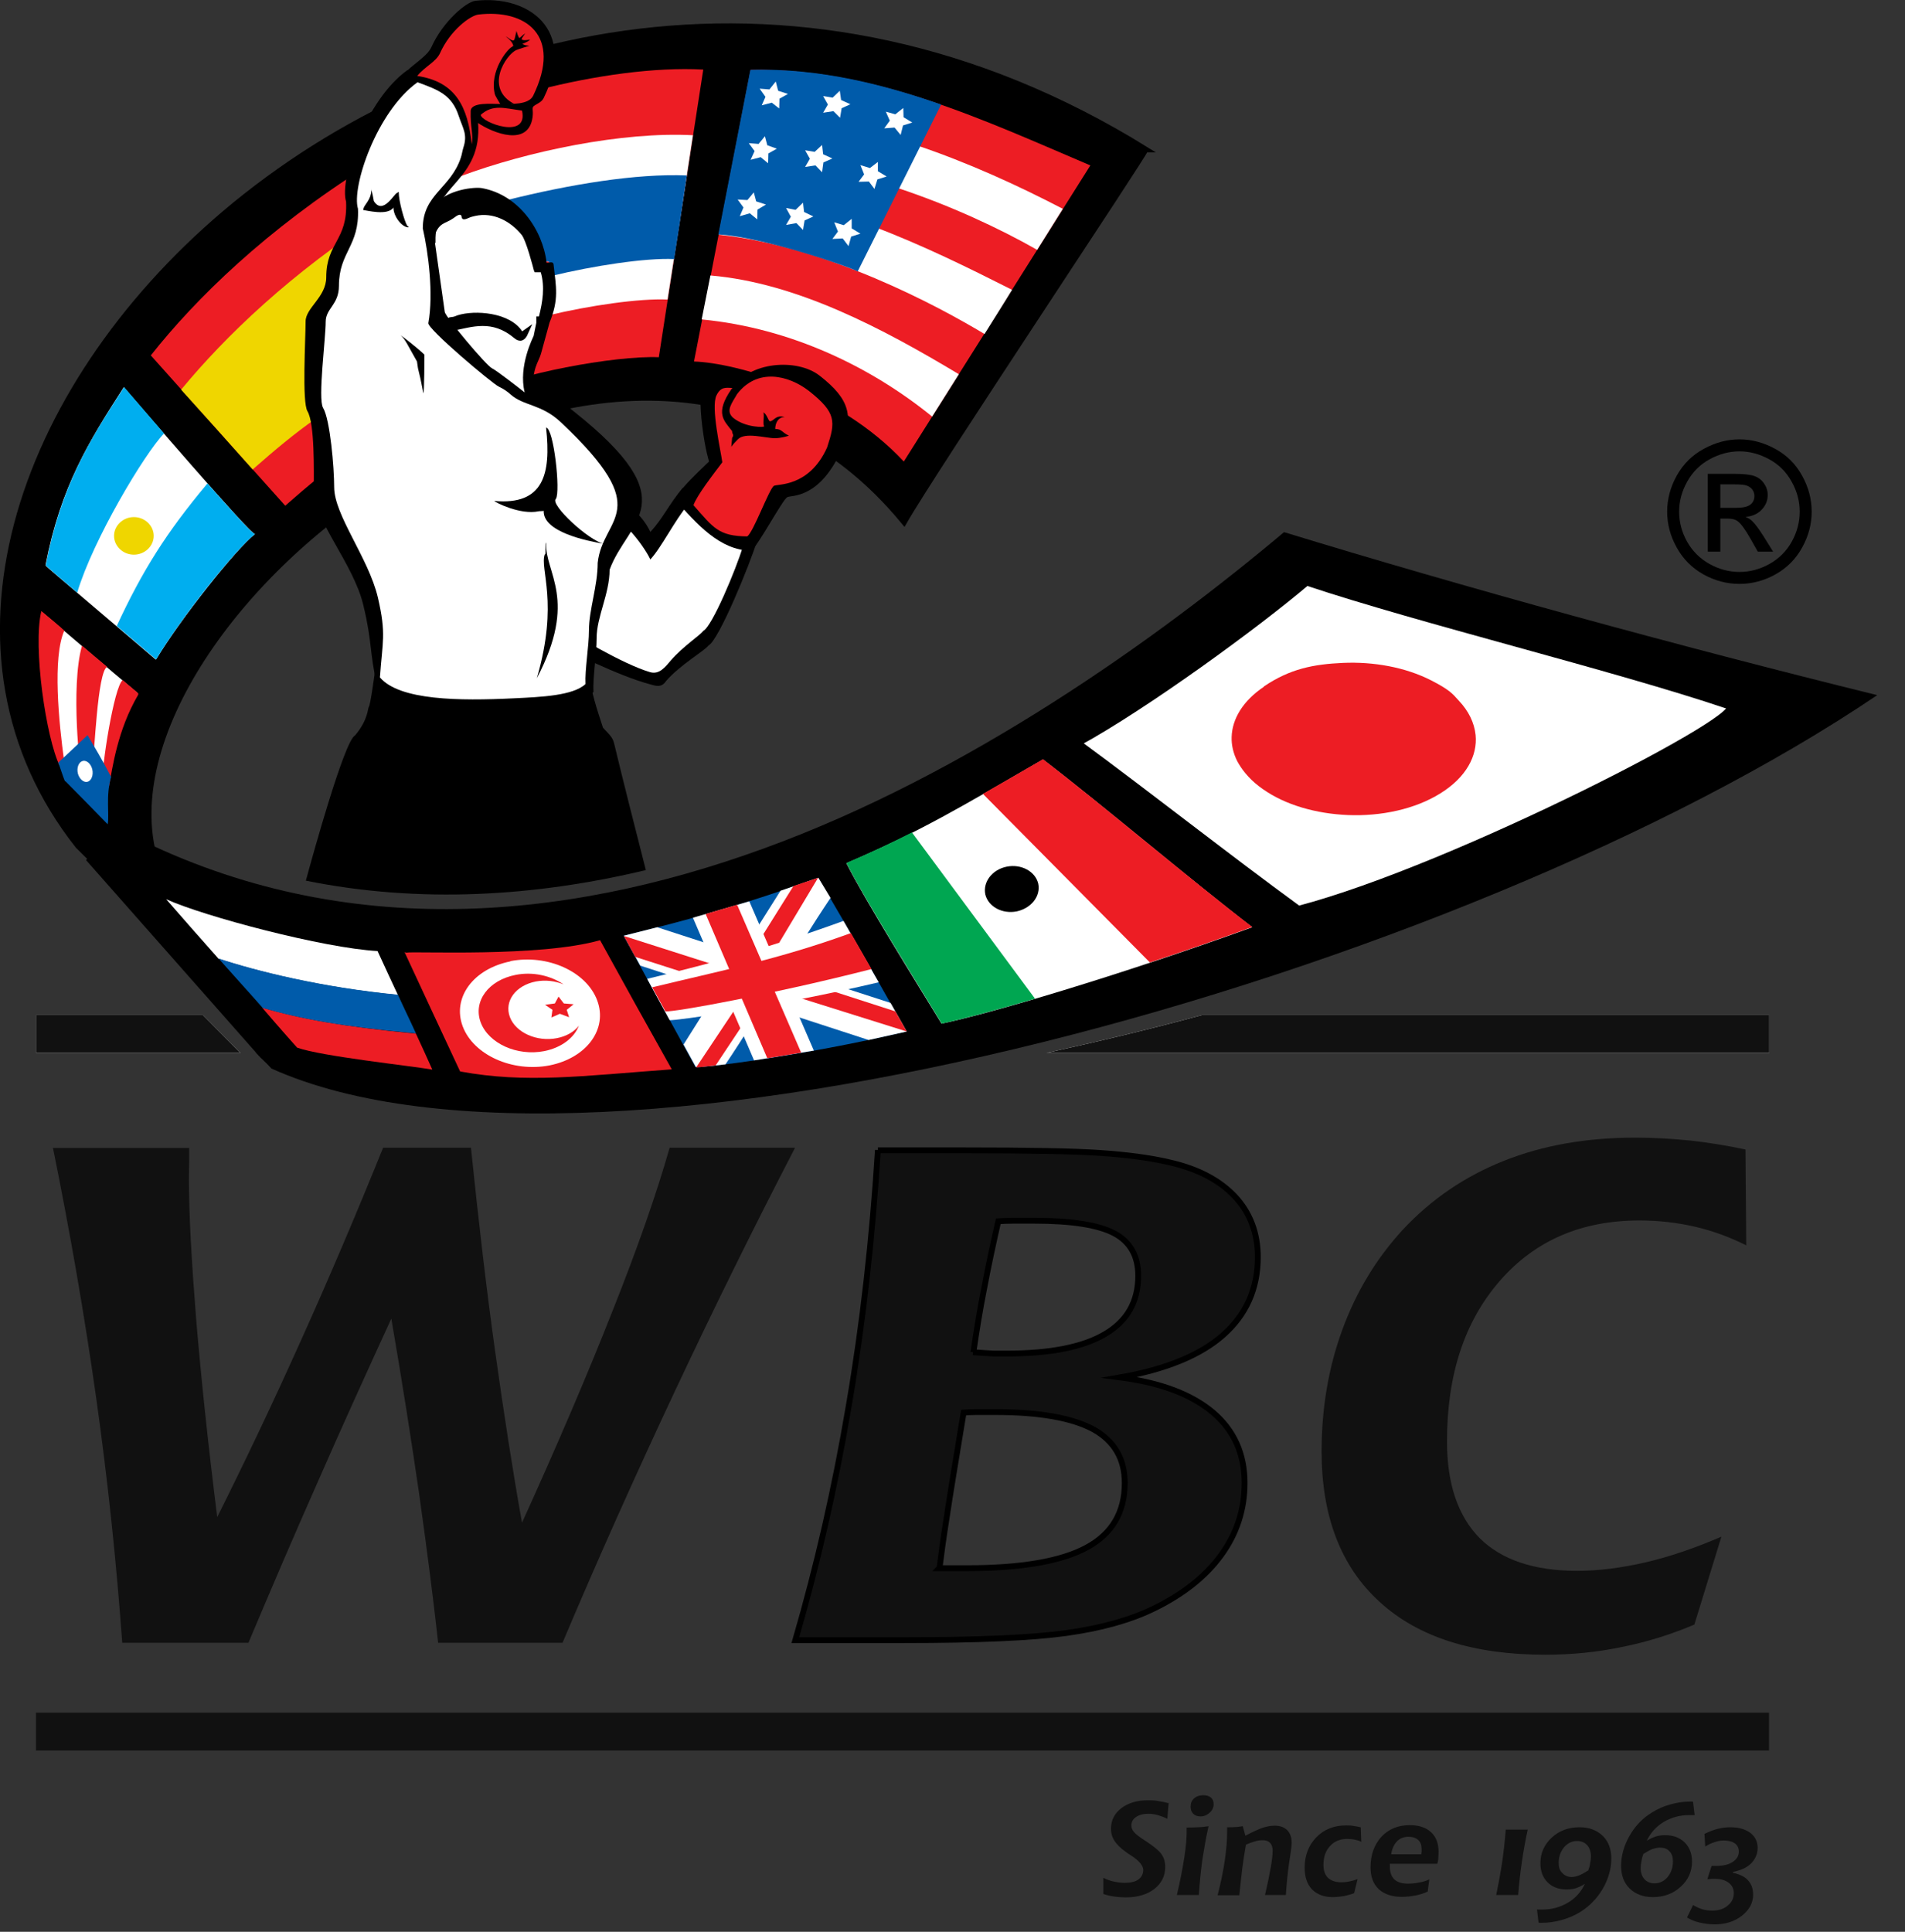 <svg viewBox="0 0 72 73" fill="none" xmlns="http://www.w3.org/2000/svg">
<rect x="0" y="0" width="72" height="73" fill="#333333" stroke="none"/>
<g clip-path="url(#clip0_672_36932)">
<path d="M2.87 19.289C3.16 19.459 3.44 19.559 3.78 19.629C6.08 17.539 5.88 19.799 7.68 20.159C7.62 18.949 7.15 18.369 6.94 17.339C5.57 17.249 3.66 17.289 2.5 17.879C2.62 18.479 2.75 18.699 2.87 19.289Z" stroke="black" stroke-width="0.22" stroke-miterlimit="22.93"></path>
<path d="M43.3 5.649C30.37 -2.361 16.87 0.969 8.49 8.069C0.63 14.749 -2.74 24.749 2.95 31.959L4.08 33.079C4.31 32.759 4.89 32.029 5.85 32.479C4.53 27.939 8.93 21.579 15 17.919C21.1 14.249 28.89 13.309 34.17 19.719C35.24 17.839 43.35 5.699 43.29 5.649" fill="black"></path>
<path d="M43.3 5.649C30.37 -2.361 16.87 0.969 8.49 8.069C0.63 14.749 -2.74 24.749 2.95 31.959L4.08 33.079C4.31 32.759 4.89 32.029 5.85 32.479C4.53 27.939 8.93 21.579 15 17.919C21.1 14.249 28.89 13.309 34.17 19.719C35.24 17.839 43.35 5.699 43.29 5.649H43.3Z" stroke="black" stroke-width="0.22" stroke-miterlimit="22.93"></path>
<path d="M4.34 21.579C4.27 21.439 4.04 20.759 4.85 20.879C4.96 20.899 5.14 20.999 5.21 21.069C5.1 21.179 5.12 21.369 4.97 21.479C4.89 21.529 4.73 21.589 4.67 21.649L4.64 21.629C4.64 21.629 4.637 21.629 4.63 21.629C4.63 21.629 4.58 21.619 4.58 21.629V21.609C4.56 21.629 4.58 21.609 4.56 21.609V21.599C4.56 21.599 4.557 21.599 4.55 21.599C4.55 21.599 4.547 21.599 4.54 21.599C4.54 21.599 4.53 21.599 4.52 21.609C4.52 21.609 4.52 21.609 4.5 21.599C4.5 21.599 4.47 21.559 4.46 21.559C4.46 21.559 4.45 21.579 4.44 21.569" fill="#CCDFE3"></path>
<path d="M18.11 14.849C19.48 14.139 23.22 13.429 24.9 13.499C25.46 9.889 26.02 6.269 26.58 2.629C22.89 2.429 17.44 3.939 15.26 5.419C16.21 8.569 17.16 11.709 18.11 14.839" fill="#ED1D24"></path>
<path d="M4.56 21.81C4.49 21.67 4.26 20.99 5.07 21.11C5.18 21.13 5.36 21.23 5.43 21.3C5.32 21.41 5.35 21.6 5.19 21.71C5.11 21.77 4.95 21.82 4.89 21.88L4.86 21.86C4.86 21.86 4.857 21.86 4.85 21.86C4.85 21.86 4.8 21.85 4.8 21.86V21.84C4.78 21.86 4.8 21.84 4.78 21.84V21.83C4.78 21.83 4.777 21.83 4.77 21.83C4.77 21.83 4.767 21.83 4.76 21.83C4.76 21.83 4.75 21.83 4.74 21.84C4.74 21.84 4.74 21.84 4.72 21.83C4.72 21.83 4.69 21.79 4.68 21.79C4.68 21.79 4.67 21.81 4.66 21.8" fill="#CCDFE3"></path>
<path d="M5.9 24.92C6.81 23.4 8.93 20.73 9.64 20.18C9.53 20.28 5.08 15.09 4.68 14.63C3.37 16.67 2.3 18.36 1.72 21.36L1.74 21.37C1.74 21.38 1.74 21.39 1.74 21.39C1.73 21.4 5.56 24.64 5.88 24.92" fill="white"></path>
<path d="M2.92 22.39C3.51 20.4 5.47 17.13 6.2 16.38C5.45 15.51 4.83 14.79 4.69 14.63C3.37 16.66 2.31 18.36 1.73 21.36L1.74 21.37C1.74 21.38 1.75 21.39 1.75 21.39C1.75 21.39 2.25 21.83 2.91 22.39M4.41 23.66C5.38 21.57 6.28 20.13 7.84 18.27C8.79 19.34 9.59 20.23 9.64 20.18C8.92 20.73 6.8 23.4 5.9 24.92C5.78 24.82 5.15 24.28 4.42 23.66" fill="#00AEEF"></path>
<path d="M13.88 6.27C10.06 8.68 7.4 11.28 5.7 13.43C7.4 15.329 9.09 17.23 10.78 19.11C12.55 17.559 13.71 16.669 16.47 15.21C15.6 12.239 14.74 9.26 13.88 6.27Z" fill="#ED1D24"></path>
<path d="M9.67 39.779C9.95 40.089 9.98 40.069 10.26 40.379C22.69 45.969 55.31 36.839 70.95 26.269C63.33 24.389 55.33 22.189 48.53 20.109C43.74 24.139 36.57 29.269 28.85 32.069C21.18 34.859 12.68 35.589 4.68 31.419C4.47 31.579 3.47 32.129 3.34 32.359C3.34 32.379 3.37 32.399 3.37 32.399C3.33 32.439 3.29 32.469 3.25 32.499L9.67 39.769V39.779Z" fill="black"></path>
<path d="M26.29 40.33C26.48 40.36 30.23 39.93 34.26 38.98C34.26 38.98 32.04 35.02 30.92 33.17C28.17 34.17 26.12 34.74 23.57 35.36C24.48 37.02 25.38 38.68 26.29 40.33Z" fill="#005BAA"></path>
<path d="M40.76 28.079C43.43 30.04 46.39 32.38 49.08 34.34C55.01 32.789 66.54 26.809 65.28 26.669C60.98 25.22 53.7 23.459 49.39 22.02C47.52 23.61 43.32 26.68 40.76 28.079Z" fill="white"></path>
<path d="M40.76 28.079C43.43 30.04 46.39 32.38 49.08 34.34C55.01 32.789 66.54 26.809 65.28 26.669C60.98 25.22 53.7 23.459 49.39 22.02C47.52 23.61 43.32 26.68 40.76 28.079Z" stroke="black" stroke-width="0.22" stroke-miterlimit="22.93"></path>
<path d="M14.27 35.94C14.36 36.139 15.06 37.65 15.04 37.599C12.13 37.319 9.68 36.7 8.26 36.23C7.56 35.44 6.87 34.66 6.28 33.98C7.71 34.63 12.24 35.83 14.28 35.94" fill="white"></path>
<path d="M16.34 40.419C15.47 40.269 12.16 39.919 11.23 39.589C11.23 39.589 10.54 38.819 9.91 38.079C11.38 38.499 12.92 38.789 15.72 39.059C16.02 39.709 16.03 39.729 16.34 40.419Z" fill="#ED1D24"></path>
<path d="M8.26 36.22C9.68 36.69 12.14 37.31 15.04 37.59C15.28 38.12 15.48 38.52 15.72 39.05C12.92 38.79 11.4 38.51 9.93 38.09C9.36 37.44 8.87 36.91 8.26 36.22Z" fill="#005BAA"></path>
<path d="M15.29 35.979C15.99 37.489 16.69 38.989 17.39 40.489C19.89 40.949 21.98 40.659 25.39 40.409C24.48 38.789 23.58 37.169 22.68 35.529C20.41 36.179 15.66 35.939 15.36 35.999C15.34 35.999 15.32 35.999 15.3 35.979" fill="#ED1D24"></path>
<path d="M1.58 23.119C2.79 24.149 3.99 25.179 5.2 26.189C4.95 26.579 4.69 26.959 4.43 27.339C4.25 28.039 4.07 28.729 3.89 29.419C3.4 29.219 2.9 29.029 2.4 28.829C2.27 28.499 2.13 28.159 1.98 27.809C1.85 26.949 1.71 26.069 1.56 25.189C1.56 24.509 1.56 23.809 1.57 23.109" fill="white"></path>
<path d="M3.05 28.819C3.05 29.409 2.65 25.949 3.1 24.399C3.47 24.719 3.69 24.899 4.05 25.199C3.68 25.379 3.57 28.529 3.49 29.039C3.35 28.889 3.29 28.969 3.05 28.819Z" fill="#ED1D24"></path>
<path d="M5.22 26.269C5.22 26.269 5.22 26.229 5.23 26.209C5.13 26.109 4.73 25.789 4.64 25.699C4.31 25.919 3.82 29.099 3.88 29.539C3.95 29.619 4.03 29.689 4.11 29.769C4.25 29.009 4.44 27.589 5.22 26.259" fill="#ED1D24"></path>
<path d="M1.57 23.1C1.79 23.28 2.24 23.65 2.43 23.83C1.98 24.85 2.22 27.29 2.43 28.8C2.37 28.86 2.31 28.9 2.26 28.95C1.74 27.89 1.24 24.45 1.56 23.1" fill="#ED1D24"></path>
<path d="M2.47 29.519C3 30.059 3.54 30.599 4.07 31.149C4.14 30.789 3.99 30.059 4.2 29.359C3.85 28.689 3.61 28.289 3.31 27.779C2.95 28.109 2.54 28.509 2.2 28.819C2.22 28.839 2.4 29.419 2.46 29.529" fill="#005BAA"></path>
<path d="M3.17 28.749C3.33 28.749 3.48 28.929 3.5 29.149C3.52 29.369 3.41 29.549 3.26 29.549C3.11 29.549 2.95 29.369 2.93 29.149C2.91 28.929 3.02 28.749 3.18 28.749" fill="white"></path>
<path d="M45.43 38.359H66.87V39.789H39.55C41.51 39.359 43.48 38.889 45.43 38.359ZM1.37 38.359H7.67L9.09 39.789H1.36V38.359H1.37Z" fill="white"></path>
<path d="M45.43 38.359H66.87V39.789H39.55C41.51 39.359 43.48 38.889 45.43 38.359ZM1.37 38.359H7.67L9.09 39.789H1.36V38.359H1.37Z" fill="#111111"></path>
<path d="M66.86 64.72H1.36V66.15H66.86V64.72Z" fill="#111111"></path>
<path d="M65.49 70.74C65.79 70.68 66.02 70.58 66.18 70.42C66.34 70.26 66.43 70.06 66.43 69.83C66.43 69.6 66.34 69.4 66.15 69.26C65.96 69.12 65.71 69.05 65.4 69.05C65.24 69.05 65.08 69.07 64.92 69.11C64.76 69.15 64.59 69.22 64.42 69.3L64.45 69.78C64.57 69.7 64.69 69.65 64.81 69.61C64.93 69.57 65.04 69.55 65.15 69.55C65.33 69.55 65.47 69.59 65.57 69.66C65.67 69.73 65.72 69.84 65.72 69.97C65.72 70.13 65.64 70.26 65.49 70.36C65.34 70.46 65.13 70.51 64.87 70.51C64.85 70.51 64.82 70.51 64.8 70.51C64.77 70.51 64.73 70.51 64.69 70.51L64.53 71.01C64.59 71.01 64.64 71.01 64.69 71C64.74 71 64.79 71 64.83 71C65.04 71 65.21 71.05 65.34 71.15C65.47 71.25 65.53 71.38 65.53 71.54C65.53 71.73 65.45 71.89 65.3 72.01C65.15 72.14 64.95 72.2 64.71 72.2C64.58 72.2 64.45 72.18 64.34 72.15C64.22 72.11 64.11 72.06 63.99 71.99L63.76 72.46C63.9 72.54 64.05 72.61 64.23 72.65C64.41 72.69 64.6 72.72 64.81 72.72C65.22 72.72 65.56 72.61 65.84 72.39C66.12 72.17 66.26 71.9 66.26 71.6C66.26 71.38 66.2 71.2 66.07 71.06C65.95 70.92 65.76 70.83 65.5 70.77M63.99 68.1L64.05 68.59C64.05 68.59 63.99 68.59 63.96 68.59C63.93 68.59 63.89 68.59 63.84 68.59C63.49 68.59 63.17 68.68 62.88 68.85C62.6 69.02 62.38 69.26 62.24 69.56C62.35 69.49 62.46 69.44 62.58 69.4C62.7 69.36 62.82 69.35 62.94 69.35C63.24 69.35 63.48 69.44 63.67 69.62C63.85 69.8 63.95 70.04 63.95 70.34C63.95 70.72 63.81 71.04 63.52 71.3C63.24 71.56 62.88 71.69 62.47 71.69C62.11 71.69 61.82 71.58 61.6 71.37C61.38 71.16 61.27 70.87 61.27 70.51C61.27 70.12 61.38 69.74 61.59 69.37C61.8 69 62.09 68.7 62.44 68.49C62.65 68.36 62.87 68.26 63.12 68.19C63.37 68.12 63.62 68.08 63.86 68.08C63.87 68.08 63.89 68.08 63.92 68.08C63.94 68.08 63.96 68.08 63.98 68.08M62.12 70.04C62.08 70.14 62.05 70.24 62.04 70.33C62.02 70.42 62.01 70.51 62.01 70.59C62.01 70.77 62.06 70.91 62.15 71.01C62.24 71.11 62.37 71.17 62.53 71.17C62.73 71.17 62.89 71.09 63.03 70.93C63.16 70.77 63.23 70.57 63.23 70.34C63.23 70.18 63.19 70.05 63.1 69.96C63.01 69.86 62.89 69.82 62.74 69.82C62.65 69.82 62.56 69.84 62.46 69.87C62.36 69.91 62.25 69.97 62.13 70.05M60.02 70.7C60.06 70.6 60.09 70.5 60.1 70.41C60.12 70.32 60.13 70.23 60.13 70.15C60.13 69.98 60.08 69.83 59.99 69.73C59.9 69.63 59.77 69.57 59.61 69.57C59.41 69.57 59.25 69.65 59.11 69.81C58.98 69.97 58.91 70.17 58.91 70.4C58.91 70.56 58.95 70.69 59.05 70.78C59.14 70.88 59.26 70.93 59.4 70.93C59.49 70.93 59.59 70.91 59.68 70.87C59.78 70.83 59.89 70.77 60.01 70.69M58.15 72.65L58.09 72.16C58.09 72.16 58.15 72.16 58.18 72.16C58.21 72.16 58.25 72.16 58.3 72.16C58.65 72.16 58.97 72.07 59.26 71.9C59.55 71.73 59.76 71.49 59.9 71.19C59.79 71.26 59.68 71.31 59.57 71.35C59.45 71.39 59.33 71.4 59.21 71.4C58.91 71.4 58.67 71.31 58.49 71.13C58.31 70.95 58.22 70.71 58.22 70.41C58.22 70.03 58.36 69.71 58.65 69.44C58.93 69.18 59.28 69.05 59.7 69.05C60.06 69.05 60.35 69.16 60.57 69.37C60.79 69.58 60.9 69.87 60.9 70.23C60.9 70.62 60.79 71 60.58 71.37C60.36 71.74 60.08 72.03 59.73 72.25C59.52 72.38 59.29 72.48 59.04 72.55C58.79 72.62 58.54 72.66 58.3 72.66C58.28 72.66 58.26 72.66 58.25 72.66C58.23 72.66 58.21 72.66 58.19 72.66M57.37 71.61H56.55C56.64 71.17 56.72 70.74 56.78 70.33C56.84 69.92 56.88 69.52 56.91 69.14H57.74C57.65 69.55 57.58 69.95 57.52 70.36C57.46 70.77 57.41 71.19 57.38 71.61M53.72 70.07C53.72 70.07 53.72 70.01 53.73 69.97C53.73 69.94 53.73 69.9 53.73 69.87C53.73 69.72 53.69 69.61 53.6 69.53C53.51 69.45 53.39 69.41 53.23 69.41C53.06 69.41 52.91 69.47 52.8 69.58C52.69 69.7 52.61 69.86 52.58 70.07H53.72ZM54.33 70.43H52.53C52.53 70.43 52.53 70.46 52.53 70.48C52.53 70.5 52.53 70.52 52.53 70.55C52.53 70.76 52.59 70.91 52.7 71.02C52.82 71.13 52.99 71.18 53.21 71.18C53.35 71.18 53.49 71.17 53.62 71.14C53.76 71.12 53.89 71.08 54.02 71.02L53.96 71.48C53.81 71.55 53.65 71.6 53.49 71.63C53.33 71.66 53.16 71.68 52.98 71.68C52.61 71.68 52.32 71.58 52.11 71.39C51.9 71.19 51.8 70.92 51.8 70.57C51.8 70.09 51.94 69.71 52.21 69.41C52.48 69.12 52.84 68.97 53.28 68.97C53.63 68.97 53.89 69.06 54.08 69.23C54.27 69.4 54.37 69.65 54.37 69.96C54.37 70.05 54.37 70.14 54.36 70.22C54.36 70.3 54.34 70.37 54.32 70.44M51.43 69.05L51.45 69.6C51.38 69.56 51.3 69.54 51.21 69.52C51.12 69.5 51.03 69.49 50.92 69.49C50.65 69.49 50.43 69.58 50.27 69.76C50.1 69.94 50.02 70.18 50.02 70.47C50.02 70.69 50.08 70.85 50.19 70.96C50.31 71.07 50.48 71.13 50.7 71.13C50.8 71.13 50.89 71.12 50.99 71.1C51.09 71.08 51.2 71.05 51.31 71.01L51.18 71.54C51.06 71.59 50.93 71.62 50.8 71.65C50.66 71.67 50.52 71.69 50.37 71.69C50.04 71.69 49.78 71.59 49.59 71.4C49.4 71.2 49.31 70.93 49.31 70.58C49.31 70.11 49.46 69.73 49.75 69.43C50.04 69.13 50.42 68.98 50.88 68.98C50.97 68.98 51.06 68.98 51.15 69C51.24 69.01 51.33 69.03 51.42 69.05M48.63 71.61H47.81C47.91 71.19 47.98 70.84 48.03 70.56C48.08 70.27 48.1 70.07 48.1 69.94C48.1 69.81 48.07 69.71 48 69.64C47.94 69.57 47.84 69.54 47.72 69.54C47.64 69.54 47.54 69.55 47.44 69.58C47.34 69.61 47.22 69.65 47.09 69.71C47.04 70 46.99 70.3 46.95 70.62C46.91 70.94 46.88 71.27 46.84 71.62H46.02C46.14 71.15 46.23 70.72 46.29 70.31C46.35 69.9 46.38 69.54 46.38 69.21V69.05H46.45C46.54 69.05 46.63 69.05 46.71 69.04C46.8 69.04 46.88 69.02 46.97 69.01L47.07 69.37C47.31 69.24 47.51 69.15 47.69 69.08C47.87 69.02 48.03 68.99 48.18 68.99C48.38 68.99 48.54 69.05 48.65 69.16C48.76 69.27 48.82 69.43 48.82 69.64C48.82 69.72 48.79 69.98 48.72 70.41C48.66 70.85 48.62 71.25 48.6 71.61M45.49 67.84C45.61 67.84 45.7 67.87 45.77 67.93C45.84 67.99 45.87 68.07 45.87 68.18C45.87 68.3 45.82 68.41 45.72 68.5C45.62 68.59 45.51 68.64 45.37 68.64C45.26 68.64 45.17 68.61 45.1 68.54C45.03 68.47 45 68.38 45 68.27C45 68.14 45.04 68.04 45.13 67.96C45.22 67.88 45.33 67.84 45.47 67.84M45.68 69C45.58 69.43 45.51 69.86 45.44 70.3C45.38 70.74 45.34 71.17 45.31 71.61H44.48C44.61 71.06 44.7 70.59 44.76 70.2C44.82 69.81 44.85 69.48 44.85 69.22C44.85 69.2 44.85 69.17 44.85 69.14C44.85 69.11 44.85 69.08 44.85 69.06C44.98 69.06 45.11 69.06 45.26 69.05C45.4 69.05 45.54 69.03 45.69 69.01M44.17 68.12L44.12 68.73C44 68.67 43.88 68.63 43.76 68.59C43.64 68.56 43.52 68.54 43.41 68.54C43.21 68.54 43.06 68.58 42.94 68.66C42.82 68.74 42.76 68.85 42.76 68.98C42.76 69.07 42.79 69.15 42.86 69.23C42.92 69.31 43.07 69.42 43.3 69.57C43.61 69.77 43.81 69.94 43.9 70.07C43.99 70.2 44.04 70.36 44.04 70.55C44.04 70.89 43.9 71.17 43.63 71.38C43.36 71.59 43 71.7 42.55 71.7C42.4 71.7 42.26 71.69 42.12 71.67C41.98 71.65 41.84 71.62 41.7 71.57V70.96C41.82 71.02 41.95 71.07 42.09 71.1C42.23 71.13 42.36 71.15 42.51 71.15C42.73 71.15 42.91 71.11 43.03 71.02C43.15 70.93 43.21 70.81 43.21 70.66C43.21 70.51 43.06 70.32 42.77 70.13C42.67 70.07 42.6 70.02 42.55 69.98C42.35 69.84 42.21 69.7 42.12 69.56C42.03 69.42 41.99 69.27 41.99 69.1C41.99 68.79 42.12 68.53 42.38 68.33C42.64 68.13 42.98 68.03 43.39 68.03C43.51 68.03 43.64 68.03 43.78 68.06C43.92 68.08 44.06 68.11 44.2 68.15" fill="#111111"></path>
<path d="M5.06 20.96C5.47 20.96 5.81 20.64 5.81 20.25C5.81 19.86 5.47 19.54 5.06 19.54C4.65 19.54 4.31 19.86 4.31 20.25C4.31 20.64 4.65 20.96 5.06 20.96Z" fill="#EFD600"></path>
<path d="M35.59 38.68C37.35 38.32 42.22 36.89 47.33 35.04C45.02 33.27 41.73 30.47 39.42 28.7C36.27 30.52 34.83 31.4 31.99 32.62C32.69 34.01 34.65 37.15 35.59 38.69" fill="white"></path>
<path d="M19.29 36.32C20.69 36.05 22.16 36.71 22.57 37.8C22.98 38.89 22.17 39.98 20.77 40.26C19.37 40.53 17.9 39.87 17.49 38.79C17.08 37.7 17.89 36.61 19.29 36.33" fill="white"></path>
<path d="M19.49 36.84C20.14 36.71 20.82 36.87 21.3 37.2C20.99 37.07 20.62 37.02 20.25 37.09C19.49 37.24 19.05 37.83 19.27 38.43C19.49 39.02 20.29 39.38 21.05 39.23C21.41 39.16 21.7 38.99 21.88 38.76C21.7 39.22 21.22 39.59 20.57 39.72C19.54 39.92 18.47 39.43 18.17 38.64C17.87 37.84 18.46 37.04 19.49 36.84Z" fill="#ED1D24"></path>
<path d="M20.97 37.92L20.6 37.97L20.88 38.16L20.84 38.45L21.16 38.31L21.51 38.44L21.42 38.16L21.68 37.95L21.31 37.92L21.11 37.66L20.97 37.92Z" fill="#ED1D24"></path>
<path d="M6.85 14.73C7.56 15.51 8.67 16.75 9.55 17.74C11.27 16.23 12.41 15.35 15.05 13.95C15.08 13.87 15.12 13.8 15.18 13.75C15.05 13.3 14.92 12.85 14.79 12.4H15.68C15.25 10.92 14.9 9.68 14.44 8.1C11 10.31 8.51 12.71 6.85 14.72" fill="#EFD600"></path>
<path d="M20.71 11.92C22.3 11.54 24.18 11.27 25.23 11.32C25.79 7.71 25.64 8.75 26.19 5.11C23.54 4.97 19.98 5.7 17.38 6.67C17.11 7.03 16.8 7.33 16.6 7.71C17.17 7.26 18.03 7.17 18.26 7.22C19.63 7.47 20.36 8.64 20.52 9.9C20.61 9.9 20.76 9.84 20.78 9.95C20.87 10.74 20.97 11.18 20.72 11.91" fill="white"></path>
<path d="M20.83 10.43C22.44 10.04 24.4 9.74 25.48 9.79C26.04 6.18 25.41 10.27 25.96 6.63C24.03 6.55 21.53 6.97 19.16 7.56C19.95 8.05 20.38 8.94 20.51 9.89C20.6 9.89 20.75 9.83 20.77 9.94C20.79 10.11 20.81 10.27 20.83 10.42" fill="#005BAA"></path>
<path d="M24.2 36.49L32.83 39.3L34.27 38.98L33.66 37.9L24.84 35.04L23.58 35.36L24.2 36.49Z" fill="white"></path>
<path d="M25.83 39.48L29.5 33.66L30.93 33.17L31.39 33.93C30 36 28.81 38.15 27.42 40.22C27.09 40.26 26.62 40.31 26.3 40.32L25.84 39.48H25.83Z" fill="white"></path>
<path d="M24.01 36.16L29 37.76L29.79 37.57L29.38 37.22L23.58 35.37L24.01 36.16Z" fill="#ED1D24"></path>
<path d="M28.97 36.339V36.319L29.35 36.799C28.58 37.949 27.82 39.109 27.05 40.259C26.87 40.279 26.49 40.329 26.31 40.339L28.97 36.349V36.339Z" fill="#ED1D24"></path>
<path d="M29.34 36.799L28.85 36.649" stroke="black" stroke-width="0.22" stroke-miterlimit="22.93"></path>
<path d="M33.84 38.219L28.85 36.609L28.06 36.799L28.47 37.159L34.27 38.979L33.84 38.219Z" fill="#ED1D24"></path>
<path d="M28.38 37.41H28.25L27.8 36.98L29.99 33.48L30.92 33.17L28.38 37.41Z" fill="#ED1D24"></path>
<path d="M25.31 38.55C25.5 38.58 29.18 38.07 33.21 37.12L31.88 34.8C29.13 35.8 27.01 36.37 24.46 36.99L25.31 38.55Z" fill="white"></path>
<path d="M38.05 32.75C38.6 32.64 39.13 32.93 39.24 33.39C39.34 33.86 38.98 34.32 38.43 34.44C37.88 34.55 37.35 34.26 37.24 33.8C37.14 33.33 37.5 32.86 38.05 32.75Z" fill="black"></path>
<path d="M26.19 34.68L28.5 40.07L30.76 39.7L28.32 34.06L26.19 34.68Z" fill="white"></path>
<path d="M25.14 38.22C25.51 38.25 29.22 37.57 32.94 36.62L32.16 35.26C29.41 36.26 27.2 36.69 24.65 37.31L25.15 38.22H25.14Z" fill="#ED1D24"></path>
<path d="M26.67 34.539L29 39.989L30.28 39.779L27.86 34.19L26.67 34.539Z" fill="#ED1D24"></path>
<path d="M47.77 25.94C48.76 25.27 49.65 25.1 50.76 25.05C51.91 25 53.11 25.21 54.09 25.71C54.77 26.06 54.89 26.2 55.13 26.47C55.51 26.87 55.72 27.31 55.77 27.77C55.85 28.56 55.41 29.38 54.44 29.98C53.48 30.58 52.2 30.85 50.95 30.8C49.74 30.75 48.58 30.42 47.73 29.82C47.31 29.53 47.01 29.19 46.81 28.85C46.79 28.82 46.78 28.79 46.76 28.76C46.61 28.46 46.54 28.15 46.55 27.85C46.57 27.17 46.97 26.49 47.77 25.95" fill="#ED1D24"></path>
<path d="M34.47 31.46L39.12 37.74C37.55 38.2 36.31 38.53 35.59 38.68C34.66 37.14 32.69 34 31.99 32.61C32.93 32.21 33.72 31.84 34.46 31.46" fill="#00A651"></path>
<path d="M37.15 30L43.46 36.37C44.7 35.96 46.01 35.51 47.33 35.03C45.02 33.26 41.72 30.46 39.42 28.69C38.56 29.19 37.82 29.62 37.15 30Z" fill="#ED1D24"></path>
<path d="M28.37 2.641C33.04 2.551 37.3 4.591 41.21 6.251C38.85 10.001 36.5 13.731 34.16 17.441C31.68 14.781 27.81 13.711 26.23 13.661C26.94 9.991 27.66 6.331 28.37 2.641Z" fill="#ED1D24"></path>
<path d="M28.78 4.351C32.63 4.441 36.77 6.121 40.17 7.891C40 8.171 39.37 9.161 39.2 9.441C36.35 7.821 31.77 5.971 28 6.061C28.06 5.741 28.72 4.681 28.78 4.361M27.57 7.341C27.51 7.661 27.24 8.551 27.17 8.871C31.26 9.301 35.48 11.581 37.21 12.621C37.38 12.351 38.09 11.221 38.25 10.951C34.96 9.291 31.21 7.471 27.57 7.341ZM26.86 10.411C30.12 10.691 33.36 12.411 36.24 14.141C36.08 14.401 35.39 15.481 35.23 15.741C32.95 13.891 29.93 12.401 26.52 12.071C26.58 11.761 26.79 10.721 26.85 10.411" fill="white"></path>
<path d="M35.57 3.95L32.41 10.27C32.65 10.28 29.01 8.97 27.15 8.86C27.56 6.75 27.95 4.76 28.36 2.64C31.03 2.56 33.54 3.24 35.57 3.95Z" fill="#005BAA"></path>
<path d="M29.32 3.08L29.41 3.43L29.78 3.55L29.46 3.73L29.45 4.1L29.17 3.88L28.79 3.98L28.93 3.66L28.71 3.35L29.08 3.38L29.32 3.08Z" fill="white"></path>
<path d="M28.91 5.149L29 5.489L29.36 5.619L29.04 5.799L29.03 6.169L28.75 5.939L28.37 6.039L28.52 5.709L28.3 5.409L28.67 5.439L28.91 5.149Z" fill="white"></path>
<path d="M28.49 7.27L28.58 7.61L28.95 7.73L28.63 7.92L28.62 8.29L28.34 8.06L27.96 8.17L28.1 7.84L27.88 7.54L28.25 7.56L28.49 7.27Z" fill="white"></path>
<path d="M30.35 7.66L30.39 8.01L30.74 8.18L30.41 8.33L30.35 8.69L30.1 8.43L29.71 8.5L29.89 8.19L29.71 7.86L30.07 7.93L30.35 7.66Z" fill="white"></path>
<path d="M31.07 5.479L31.11 5.829L31.46 5.989L31.12 6.139L31.07 6.509L30.82 6.249L30.43 6.309L30.61 5.999L30.43 5.679L30.79 5.739L31.07 5.479Z" fill="white"></path>
<path d="M31.74 3.43L31.79 3.78L32.14 3.94L31.81 4.09L31.75 4.45L31.5 4.2L31.11 4.26L31.29 3.95L31.11 3.63L31.47 3.69L31.74 3.43Z" fill="white"></path>
<path d="M34.14 4.08L34.15 4.43L34.48 4.63L34.13 4.74L34.04 5.1L33.81 4.82L33.42 4.85L33.63 4.56L33.48 4.22L33.84 4.32L34.14 4.08Z" fill="white"></path>
<path d="M33.18 6.12V6.47L33.51 6.67L33.16 6.78L33.05 7.14L32.84 6.86L32.45 6.87L32.66 6.59L32.52 6.24L32.88 6.35L33.18 6.12Z" fill="white"></path>
<path d="M32.19 8.27V8.63L32.52 8.83L32.17 8.94L32.07 9.3L31.85 9.01L31.46 9.03L31.67 8.75L31.53 8.4L31.89 8.51L32.19 8.27Z" fill="white"></path>
<path d="M22.3 25.49C22.3 26.05 22.58 26.85 22.79 27.5C23.03 27.76 23.15 27.85 23.21 28.09C23.48 29.23 24.1 31.67 24.41 32.88C20.22 33.88 15.87 34.15 11.56 33.28C11.82 32.32 13.02 27.98 13.42 27.79C13.92 27.2 13.9 26.75 13.94 26.71C14 26.66 14.17 25.38 14.17 25.38C16 22.81 18.02 24.35 20.94 24.96C21.45 25.07 21.87 25.56 22.28 25.56V25.5L22.3 25.49Z" fill="black"></path>
<path d="M22.98 18.89C23.65 18.89 24.28 19.46 24.58 20.1C25.05 19.6 25.28 19.06 25.81 18.43C26.24 19.04 27.21 19.94 27.71 20.22C27.92 20.33 28.42 20.28 28.63 20.39C28.35 21.31 27.17 24.19 26.78 24.39C26.65 24.58 25.68 25.14 25.17 25.74C25 26 24.78 25.92 24.54 25.85C23.35 25.53 21.53 24.61 20.85 24.26C20.85 23.84 22.39 21.46 22.96 18.89" fill="black"></path>
<path d="M22.77 19.36C23.37 19.36 24.31 20.57 24.58 21.14C25 20.69 25.51 19.65 25.99 19.09C26.37 19.64 26.94 20.21 27.39 20.46C27.57 20.56 27.88 20.59 28.07 20.68C27.82 21.5 26.92 23.67 26.58 23.84C26.46 24.01 25.82 24.42 25.36 24.95C25.14 25.21 24.92 25.5 24.57 25.4C23.52 25.09 21.67 23.97 21.09 23.6C20.53 22.79 20.77 20.49 22.78 19.36" fill="white"></path>
<path d="M16.26 9.01C16.25 8.65 16.29 8.54 16.27 8.36C16.27 8.18 16.29 7.87 16.36 7.79C16.9 7.14 17.96 7.06 18.22 7.11C19.59 7.36 20.51 8.67 20.66 9.93C20.75 9.93 20.9 9.87 20.92 9.98C21.02 10.86 21.13 11.31 20.77 12.19L20.46 13.32C20.33 13.8 20.12 13.75 20.1 15.2C19.98 15.1 18.83 14.32 18.64 14.24C18.4 14.13 16.7 12.1 16.67 11.89C16.63 11.65 16.27 9.02 16.27 9.02" fill="black"></path>
<path d="M18.07 4.629C18.23 6.839 16.36 6.999 16.36 8.649C16.36 8.999 16.51 9.169 16.53 9.199C16.55 9.229 16.55 9.189 16.55 9.109C16.63 9.659 16.92 11.749 16.95 11.959C16.98 12.179 18.84 14.089 19.09 14.209C19.29 14.299 19.43 14.399 19.55 14.509C20.07 14.969 20.9 14.859 21.69 15.549C26.02 18.989 23.73 19.639 23.04 21.529C23.04 22.439 22.55 23.309 22.55 24.109C22.55 24.739 22.4 25.609 22.43 26.149C21.94 26.609 20.56 26.709 19.48 26.759C17.36 26.859 15.02 26.839 14.26 25.949C13.95 24.599 14.08 24.309 13.73 22.859C13.36 21.309 11.86 19.649 11.86 18.549C11.86 17.799 11.9 16.009 11.62 15.539C11.41 15.189 11.55 12.809 11.55 12.149C11.55 11.629 12.33 11.229 12.33 10.479C12.33 9.159 13.15 9.089 13.08 7.619C12.82 6.779 13.8 3.789 15.4 2.649C15.53 2.699 15.95 2.759 16.01 2.769C16.5 2.869 16.83 3.139 17.14 3.459C17.29 3.619 17.39 4.049 17.56 4.229C17.68 4.349 17.95 4.439 18.08 4.609" fill="black"></path>
<path d="M20.55 3.7C20.49 3.83 20.37 3.89 20.23 3.97C20.06 4.07 20.17 4.12 20.13 4.42C19.98 5.56 18.64 5.04 18.04 4.63C18.01 5.32 17.91 5.42 17.83 5.8C17.65 4.21 16.85 3.13 15.2 2.87C15.52 2.47 16.13 2.16 16.3 1.79C16.74 0.81 17.62 0.07 17.97 0.03C19.97 -0.2 21.82 1.11 20.55 3.7Z" fill="black"></path>
<path d="M17.51 5.589C17.47 5.719 17.46 5.829 17.42 5.949C17.04 7.119 15.98 7.339 15.98 8.629C16.19 9.549 16.39 11.099 16.19 12.209C16.15 12.429 18.61 14.499 18.85 14.609C19.04 14.699 19.18 14.799 19.29 14.899C19.79 15.349 20.46 15.259 21.2 15.959C24.83 19.379 22.78 19.489 22.59 21.269C22.59 22.149 22.26 23.039 22.26 23.819C22.26 24.429 22.1 25.319 22.13 25.849C21.66 26.289 20.46 26.339 19.41 26.389C17.36 26.489 15.1 26.469 14.36 25.599C14.45 24.249 14.61 23.979 14.28 22.569C13.92 21.069 12.63 19.469 12.63 18.409C12.63 17.689 12.48 15.859 12.21 15.409C12.01 15.069 12.31 12.799 12.31 12.159C12.31 11.649 12.81 11.519 12.81 10.799C12.81 9.519 13.59 9.309 13.53 7.889C13.28 7.079 14.23 4.219 15.78 3.109C16.58 3.399 17.08 3.589 17.34 4.389C17.5 4.869 17.68 5.079 17.51 5.589Z" fill="white"></path>
<path d="M20.64 16.16C20.93 16.18 21.19 18.58 21.01 18.85C20.77 19.06 22.26 20.44 22.83 20.55C22.17 20.44 20.51 20.1 20.55 19.3C20.55 19.32 20.4 19.31 20.36 19.32C19.67 19.47 18.71 18.98 18.68 18.93C20.55 19.1 20.83 17.91 20.64 16.17" fill="black"></path>
<path d="M15.43 8.59C15.43 8.59 15.47 8.56 15.43 8.56L15.39 8.53C15.28 8.35 15.07 7.6 15.07 7.26H15.03V7.29H15.01C14.91 7.29 14.48 8.15 14.13 7.6C14.13 7.57 14.05 7.2 14.04 7.18V7.09V7.12C14.04 7.6 13.73 7.73 13.73 7.94C13.83 7.94 14.66 8.17 14.87 7.84C14.87 8.19 15.2 8.59 15.43 8.59Z" fill="black"></path>
<path d="M20.15 3.62C19.98 3.96 19.35 3.93 18.91 3.93C18.59 3.93 17.81 3.85 17.79 4.19C17.77 4.8 17.9 5.11 17.83 5.45C17.68 4.04 17.23 3.09 15.77 2.87C16.06 2.51 16.48 2.34 16.63 2.01C17.02 1.14 17.77 0.59 18.08 0.55C19.85 0.34 21.27 1.32 20.15 3.62Z" fill="#ED1D24"></path>
<path d="M19.52 1.18C19.47 1.36 19.46 1.5 19.42 1.52C19.36 1.57 19.23 1.43 19.12 1.38C19.09 1.37 19.36 1.53 19.4 1.73C19.38 1.76 19.4 1.73 19.35 1.77C19.15 1.88 18.5 2.7 18.7 3.55C18.72 3.64 18.89 3.89 18.93 3.98C19.49 4.06 19.15 3.85 19.48 3.95C18.26 3.36 19.13 2.05 19.52 1.89C19.64 1.84 19.88 1.77 20.01 1.73C19.81 1.71 19.86 1.71 19.74 1.66C19.81 1.64 20.03 1.53 20.03 1.5C19.86 1.52 19.81 1.53 19.73 1.5C19.68 1.48 19.79 1.36 19.85 1.26C19.73 1.34 19.64 1.46 19.62 1.43C19.58 1.37 19.54 1.25 19.52 1.16" fill="black"></path>
<path d="M19.73 4.18C19.06 4.09 18.63 3.93 18.17 4.34C18.19 4.63 19.98 5.3 19.73 4.18Z" fill="#ED1D24"></path>
<path d="M16.46 9.18C16.45 8.86 16.49 8.76 16.47 8.59C16.47 8.43 16.5 8.28 16.56 8.2C17.05 7.61 18.03 7.51 18.27 7.55C19.51 7.77 20.07 9.14 20.21 10.29H20.44C20.6 10.85 20.51 11.4 20.37 11.96H20.27V12.2L20.17 12.69C20.16 12.73 19.58 13.83 19.83 14.83C19.72 14.74 18.77 14 18.6 13.92C18.38 13.82 16.84 11.98 16.81 11.79C16.78 11.57 16.44 9.19 16.44 9.18" fill="white"></path>
<path d="M16.96 12.16C16.96 12.07 17.1 12.11 17.22 12.06C17.74 11.83 19.04 11.86 19.57 12.48C19.66 12.58 19.67 12.71 19.85 12.58C19.72 12.87 19.58 12.75 19.49 12.68C18.62 11.95 17.81 12.25 17.11 12.39C17.06 12.4 17.02 12.16 16.97 12.16C16.95 12.16 16.78 12.16 16.97 12.16" fill="black"></path>
<path d="M16.97 12.16C17.02 12.16 17.06 12.4 17.11 12.39C17.81 12.25 18.62 11.95 19.49 12.68C19.58 12.75 19.72 12.87 19.85 12.58C19.67 12.71 19.66 12.58 19.57 12.48C19.04 11.86 17.74 11.83 17.22 12.06C17.1 12.11 16.96 12.07 16.96 12.16H16.97ZM16.97 12.16C16.78 12.16 16.95 12.16 16.97 12.16Z" stroke="black" stroke-width="0.22" stroke-miterlimit="22.93"></path>
<path d="M20.59 20.95C20.39 21.5 21.13 22.76 20.29 25.63C21.86 22.64 20.59 21.66 20.64 20.51C20.59 20.51 20.64 20.97 20.6 20.95" fill="black"></path>
<path d="M26.55 14.68C26.31 15.02 26.71 17.79 27 17.79C27 17.78 27.13 17.44 27.73 17.44C28.96 15.92 28.91 16.51 27.93 14.52C27.55 14.52 26.85 14.25 26.55 14.68Z" fill="black"></path>
<path d="M27.32 16.91C27.4 16.74 27.61 16.45 27.59 16.29C27.57 16.17 27.45 16.13 27.35 15.96C27.22 15.74 27.18 15.69 27.26 15.46C27.36 15.16 27.49 14.92 27.64 14.72C28.31 13.64 30.13 13.54 30.97 14.19C32.18 15.13 32.22 15.73 31.84 16.93C30.98 18.89 29.9 18.7 29.75 18.79C29.56 18.91 28.63 20.66 28.39 20.81C27.21 20.8 26.33 19.8 25.52 18.88C25.69 18.39 27.01 17.29 27.33 16.91" fill="black"></path>
<path d="M27.63 16.9C27.7 16.79 27.8 16.69 27.89 16.6C28.16 16.32 28.94 16.56 29.29 16.56C29.51 16.56 29.83 16.47 29.81 16.46C29.55 16.34 29.55 16.21 29.3 16.21C29.3 16 29.4 15.76 29.66 15.76C29.31 15.66 29.25 15.92 29.1 15.92C29.04 15.92 28.97 15.59 28.83 15.59C28.92 15.59 28.81 16.02 28.88 16.1C28.94 16.16 28.16 16.17 27.7 15.78C27.42 15.52 27.66 15.24 27.86 14.89C28.62 13.9 29.79 14.17 30.57 14.77C31.62 15.6 31.58 15.93 31.26 16.91C30.58 18.42 29.38 18.28 29.25 18.36C29.07 18.47 28.47 20.13 28.24 20.27C27.15 20.26 26.96 19.94 26.21 19.09C26.34 18.72 26.96 17.92 27.3 17.47C27.24 17.02 26.86 15.38 27.08 14.94C27.24 14.61 27.43 14.65 27.68 14.66C27.67 14.68 27.65 14.69 27.64 14.71C27.02 15.62 27.35 15.88 27.67 16.29C27.67 16.43 27.76 16.41 27.67 16.55L27.64 16.89L27.63 16.9Z" fill="#ED1D24"></path>
<path d="M15.15 12.67C15.27 12.76 15.71 13.09 16.04 13.4C16.04 13.44 16.04 14.83 16 14.86C15.79 13.75 15.83 14.19 15.76 13.66C15.4 13.03 15.34 12.86 15.15 12.67Z" fill="black"></path>
<path d="M20.35 10.16C20.17 10.07 20.22 10.38 20.19 10.26C20.14 10.07 19.89 9.1 19.72 8.88C19.29 8.35 18.64 8.01 17.96 8.16C17.89 8.18 17.82 8.19 17.75 8.22C17.38 8.4 17.48 8.17 17.42 8.13C17.38 8.1 17.31 8.11 17.13 8.25C16.82 8.47 16.58 8.39 16.41 8.96C16.39 9.03 16.23 8.6 16.31 8.29C16.43 7.83 17.31 7.39 17.82 7.39C18.56 7.39 19.51 7.79 19.79 8.44C19.9 8.7 20.03 9.01 20.16 9.26C20.19 9.33 20.48 10.2 20.37 10.18" fill="black"></path>
<path d="M65.97 43.44L66 47.06C65.4 46.76 64.76 46.52 64.08 46.36C63.39 46.2 62.69 46.12 61.96 46.12C59.77 46.12 58.01 46.88 56.68 48.41C55.35 49.94 54.69 51.95 54.69 54.47C54.69 56.09 55.11 57.3 55.93 58.13C56.76 58.95 57.99 59.36 59.61 59.36C60.42 59.36 61.28 59.25 62.19 59.04C63.1 58.83 64.06 58.5 65.06 58.07L64.04 61.39C63.17 61.76 62.25 62.05 61.29 62.24C60.34 62.44 59.37 62.53 58.4 62.53C55.69 62.53 53.6 61.87 52.14 60.53C50.68 59.2 49.95 57.3 49.95 54.85C49.95 53.22 50.21 51.68 50.73 50.26C51.25 48.83 52.01 47.57 53.01 46.48C54.08 45.33 55.35 44.46 56.83 43.87C58.31 43.28 59.96 42.99 61.81 42.99C62.5 42.99 63.19 43.03 63.89 43.1C64.59 43.18 65.28 43.29 65.98 43.44M1.98 43.38H7.15C7.15 43.5 7.15 43.64 7.15 43.8C7.15 43.96 7.14 44.21 7.14 44.55C7.14 45.9 7.24 47.65 7.41 49.8C7.59 51.96 7.85 54.46 8.21 57.33C9.28 55.19 10.34 52.96 11.39 50.62C12.44 48.29 13.47 45.87 14.48 43.37H17.8C18.09 46.18 18.39 48.76 18.72 51.11C19.05 53.46 19.38 55.6 19.73 57.54C21.08 54.57 22.22 51.9 23.15 49.54C24.09 47.18 24.81 45.12 25.31 43.37H30.05C28.47 46.42 26.95 49.5 25.48 52.63C24.01 55.76 22.6 58.91 21.26 62.08H16.56C16.38 60.44 16.14 58.58 15.85 56.51C15.55 54.44 15.2 52.21 14.79 49.83C13.83 51.92 12.9 53.97 12.01 56C11.11 58.03 10.24 60.06 9.39 62.08H4.62C4.4 59.05 4.08 55.98 3.64 52.86C3.2 49.74 2.65 46.57 2 43.37" fill="#111111"></path>
<path d="M33.18 43.47H36.4C38.87 43.47 40.6 43.5 41.6 43.57C42.6 43.64 43.46 43.75 44.18 43.92C45.26 44.16 46.08 44.59 46.67 45.21C47.25 45.83 47.54 46.6 47.54 47.5C47.54 48.7 47.1 49.68 46.23 50.45C45.36 51.22 44.05 51.75 42.33 52.05C43.87 52.25 45.03 52.69 45.84 53.37C46.64 54.05 47.04 54.94 47.04 56.04C47.04 57.05 46.74 57.96 46.15 58.77C45.56 59.58 44.7 60.26 43.58 60.8C42.69 61.23 41.59 61.53 40.3 61.71C39.01 61.89 36.96 61.98 34.16 61.98H30.06C30.88 59.16 31.56 56.21 32.08 53.12C32.61 50.03 32.97 46.81 33.18 43.46M36.78 51.09C37.14 51.12 37.41 51.13 37.57 51.14C37.73 51.14 37.89 51.14 38.03 51.14C39.68 51.14 40.93 50.9 41.77 50.4C42.6 49.91 43.02 49.18 43.02 48.2C43.02 47.46 42.72 46.92 42.12 46.6C41.52 46.28 40.51 46.12 39.09 46.12C38.75 46.12 38.48 46.12 38.28 46.12C38.09 46.12 37.91 46.13 37.73 46.14C37.53 47.02 37.35 47.86 37.2 48.66C37.04 49.46 36.91 50.27 36.79 51.09M35.51 59.25H36.56C38.61 59.25 40.12 58.99 41.08 58.47C42.04 57.95 42.52 57.14 42.52 56.03C42.52 55.11 42.12 54.44 41.33 54C40.53 53.57 39.3 53.35 37.63 53.35C37.31 53.35 37.07 53.35 36.91 53.35C36.74 53.35 36.58 53.36 36.43 53.37C36.14 55.15 35.92 56.45 35.8 57.27C35.67 58.09 35.58 58.75 35.52 59.24" fill="#111111"></path>
<path d="M33.18 43.47H36.4C38.87 43.47 40.6 43.5 41.6 43.57C42.6 43.64 43.46 43.75 44.18 43.92C45.26 44.16 46.08 44.59 46.67 45.21C47.25 45.83 47.54 46.6 47.54 47.5C47.54 48.7 47.1 49.68 46.23 50.45C45.36 51.22 44.05 51.75 42.33 52.05C43.87 52.25 45.03 52.69 45.84 53.37C46.64 54.05 47.04 54.94 47.04 56.04C47.04 57.05 46.74 57.96 46.15 58.77C45.56 59.58 44.7 60.26 43.58 60.8C42.69 61.23 41.59 61.53 40.3 61.71C39.01 61.89 36.96 61.98 34.16 61.98H30.06C30.88 59.16 31.56 56.21 32.08 53.12C32.61 50.03 32.97 46.81 33.18 43.46V43.47ZM36.78 51.1C37.14 51.13 37.41 51.14 37.57 51.15C37.73 51.15 37.89 51.15 38.03 51.15C39.68 51.15 40.93 50.91 41.77 50.41C42.6 49.92 43.02 49.19 43.02 48.21C43.02 47.47 42.72 46.93 42.12 46.61C41.52 46.29 40.51 46.13 39.09 46.13C38.75 46.13 38.48 46.13 38.28 46.13C38.09 46.13 37.91 46.14 37.73 46.15C37.53 47.03 37.35 47.87 37.2 48.67C37.04 49.47 36.91 50.28 36.79 51.1H36.78ZM35.5 59.26H36.55C38.6 59.26 40.11 59 41.07 58.48C42.03 57.96 42.51 57.15 42.51 56.04C42.51 55.12 42.11 54.45 41.32 54.01C40.52 53.58 39.29 53.36 37.62 53.36C37.3 53.36 37.06 53.36 36.9 53.36C36.73 53.36 36.57 53.37 36.42 53.38C36.13 55.16 35.91 56.46 35.79 57.28C35.66 58.1 35.57 58.76 35.51 59.25L35.5 59.26Z" stroke="black" stroke-width="0.22" stroke-miterlimit="22.93"></path>
<path d="M65.744 16.603C66.202 16.603 66.65 16.721 67.087 16.958C67.523 17.192 67.864 17.529 68.107 17.968C68.351 18.405 68.473 18.861 68.473 19.336C68.473 19.806 68.352 20.259 68.111 20.693C67.872 21.128 67.535 21.465 67.101 21.707C66.669 21.946 66.217 22.065 65.744 22.065C65.271 22.065 64.817 21.946 64.383 21.707C63.951 21.465 63.614 21.128 63.373 20.693C63.132 20.259 63.011 19.806 63.011 19.336C63.011 18.861 63.133 18.405 63.376 17.968C63.623 17.529 63.964 17.192 64.401 16.958C64.838 16.721 65.285 16.603 65.744 16.603ZM65.744 17.056C65.36 17.056 64.986 17.155 64.622 17.352C64.26 17.548 63.976 17.829 63.771 18.196C63.566 18.56 63.463 18.94 63.463 19.336C63.463 19.729 63.563 20.107 63.764 20.469C63.966 20.828 64.249 21.11 64.611 21.312C64.973 21.513 65.35 21.613 65.744 21.613C66.137 21.613 66.515 21.513 66.876 21.312C67.239 21.11 67.52 20.828 67.72 20.469C67.92 20.107 68.02 19.729 68.02 19.336C68.02 18.94 67.918 18.56 67.713 18.196C67.51 17.829 67.226 17.548 66.862 17.352C66.498 17.155 66.125 17.056 65.744 17.056ZM64.546 20.845V17.906H65.555C65.9 17.906 66.15 17.934 66.305 17.989C66.459 18.043 66.582 18.137 66.674 18.272C66.766 18.407 66.811 18.551 66.811 18.703C66.811 18.917 66.734 19.104 66.58 19.264C66.428 19.423 66.225 19.512 65.972 19.532C66.075 19.575 66.159 19.627 66.221 19.687C66.34 19.803 66.484 19.997 66.656 20.27L67.014 20.845H66.435L66.174 20.382C65.969 20.018 65.804 19.79 65.678 19.698C65.592 19.63 65.465 19.597 65.298 19.597H65.02V20.845H64.546ZM65.02 19.191H65.595C65.87 19.191 66.057 19.15 66.156 19.068C66.258 18.986 66.308 18.878 66.308 18.742C66.308 18.655 66.284 18.578 66.236 18.511C66.188 18.441 66.12 18.389 66.033 18.355C65.949 18.321 65.791 18.304 65.559 18.304H65.02V19.191Z" fill="black"></path>
</g>
<defs>
<clipPath id="clip0_672_36932">
<rect width="71.55" height="72.7" fill="white"></rect>
</clipPath>
</defs>
</svg>
